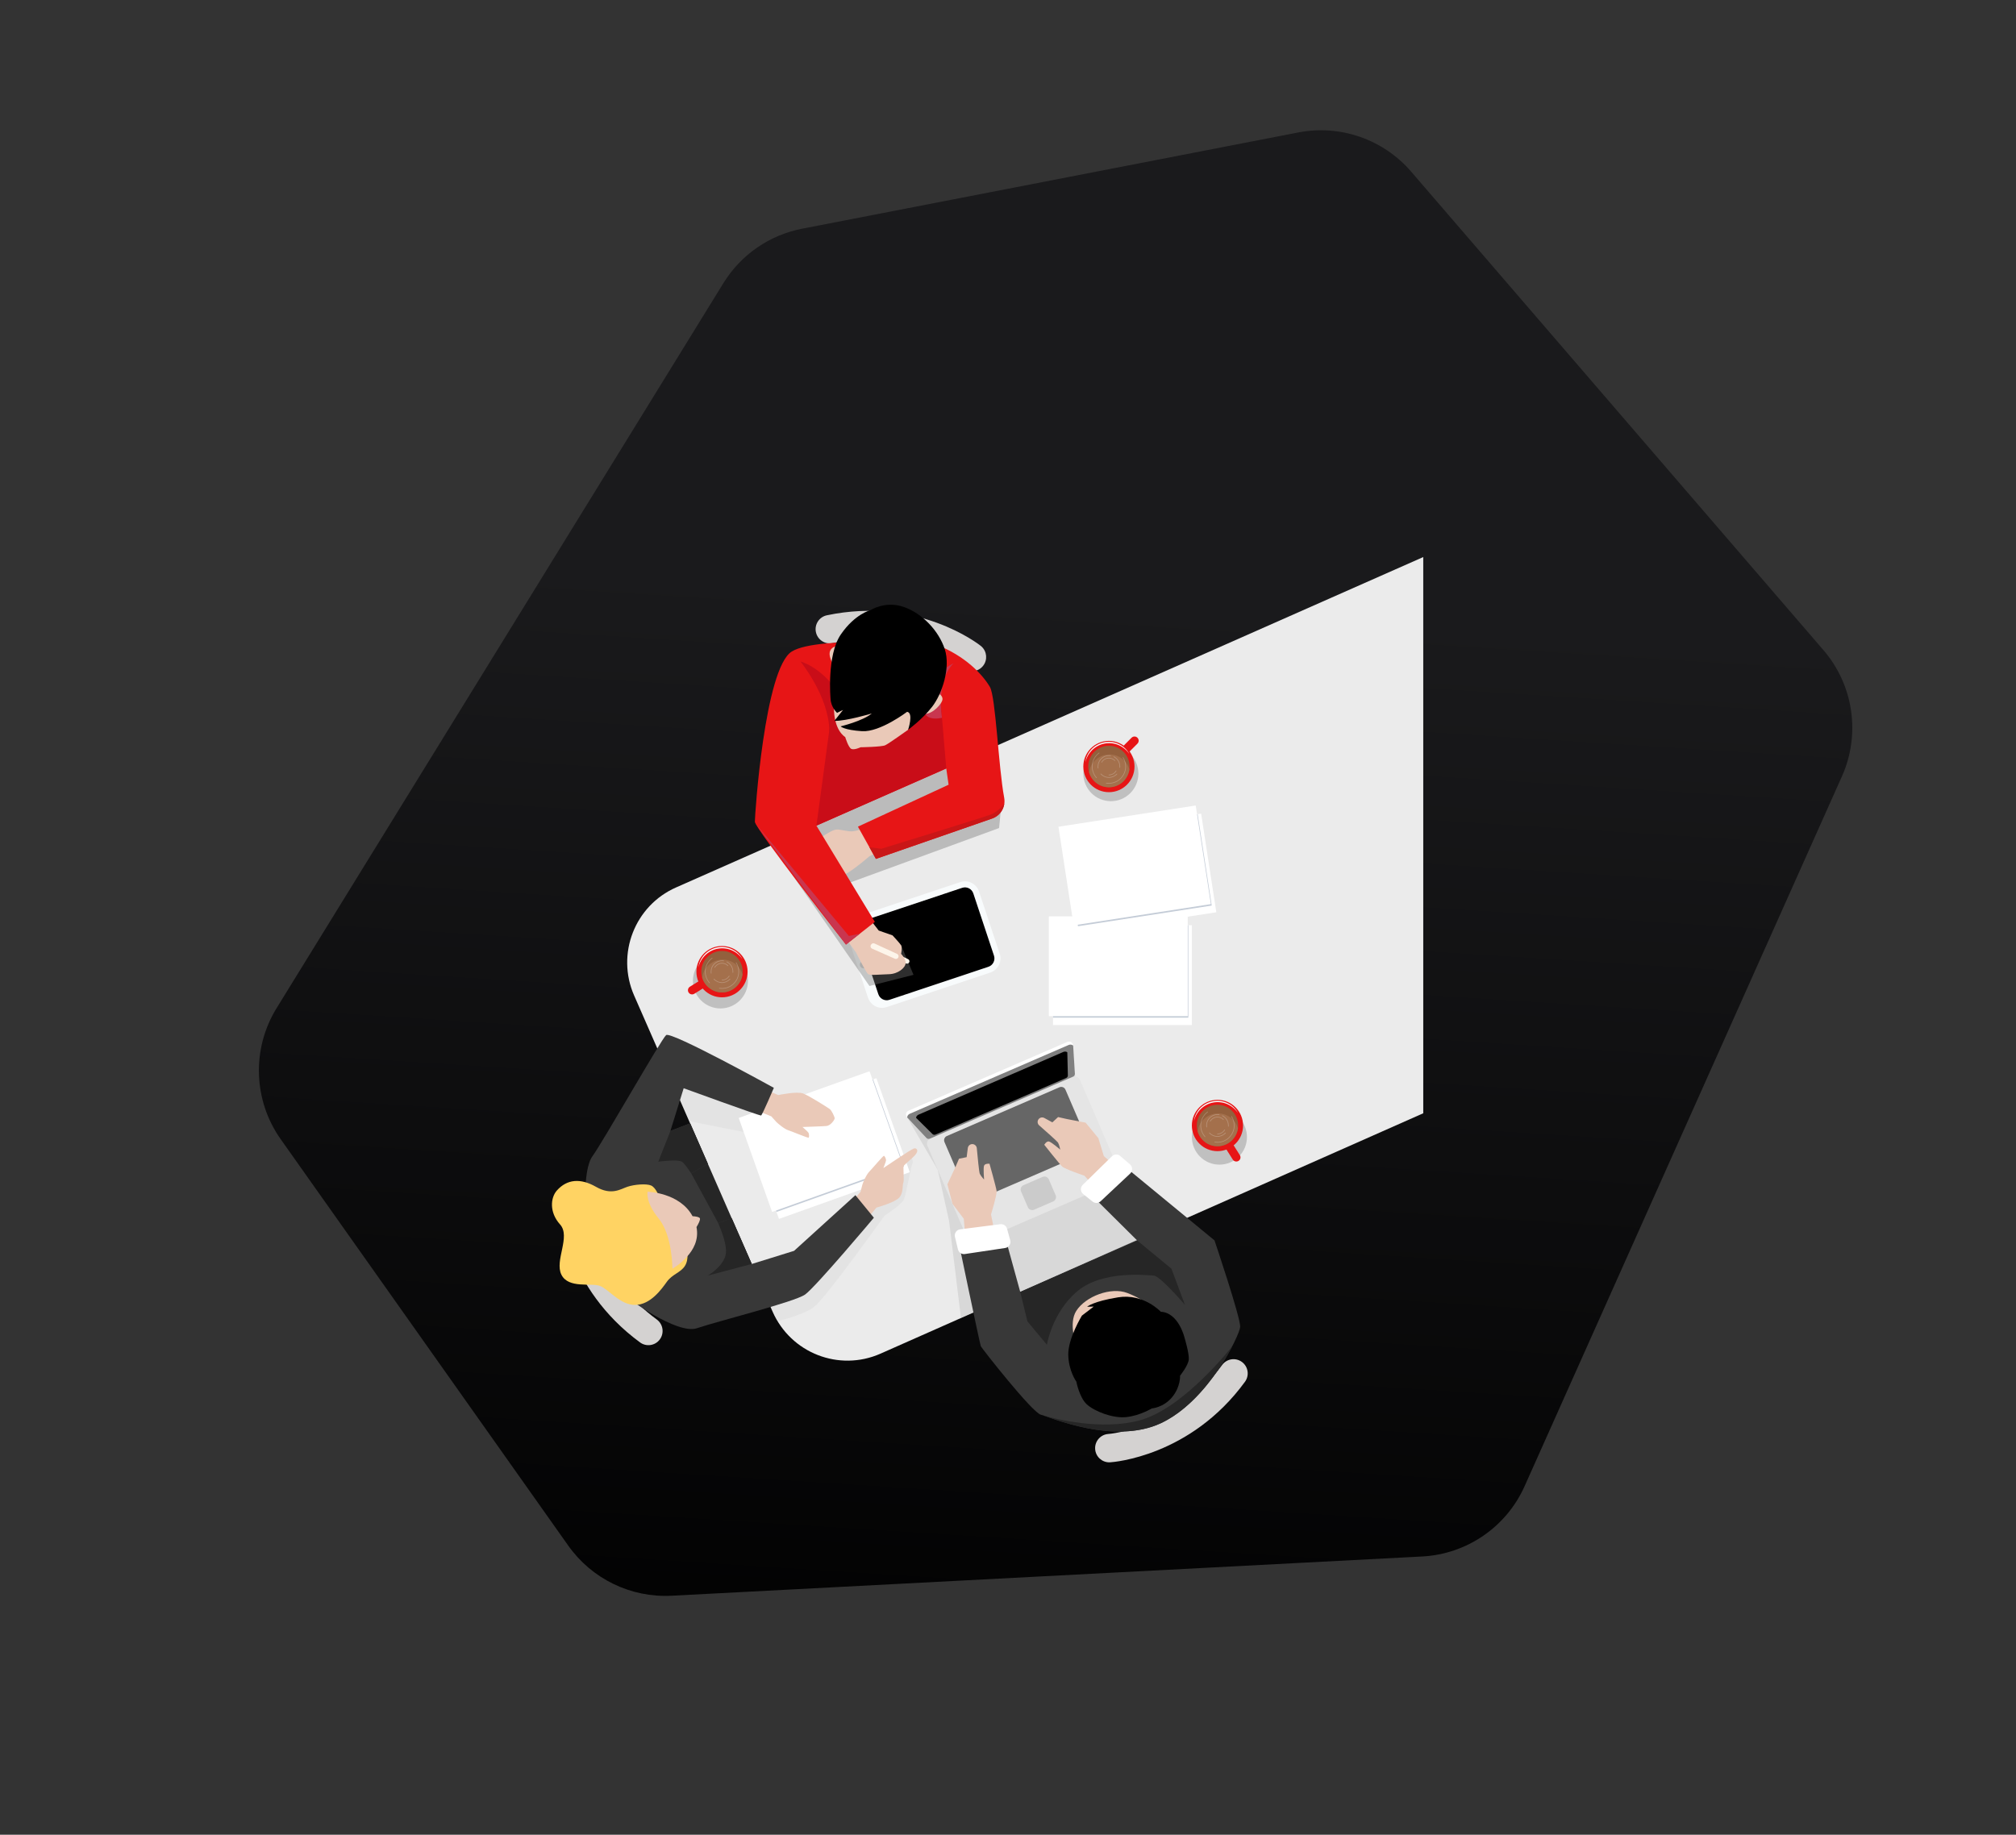 <?xml version="1.0" encoding="UTF-8"?> <svg xmlns="http://www.w3.org/2000/svg" width="1694" height="1542" viewBox="0 0 1694 1542" fill="none"><rect x="0" y="0" width="1694" height="1542" fill="#333333" stroke="none"/> <g clip-path="url(#clip0)"> <path d="M477.491 1299.01L235.908 957.508C212.764 924.792 211.387 881.418 232.409 847.3L414.316 552.069L607.871 237.934C622.54 214.126 646.508 197.548 673.961 192.221L1090.93 111.32C1126.15 104.487 1162.33 117.042 1185.74 144.222L1532.21 546.406C1557.5 575.767 1563.55 617.099 1547.74 652.479L1281.08 1249.08C1265.76 1283.37 1232.51 1306.18 1195.01 1308.14L564.353 1341.12C530.092 1342.92 497.304 1327.02 477.491 1299.01Z" fill="url(#paint0_linear)"></path> <g clip-path="url(#clip1)"> <path d="M932.096 1229.01C925.859 1229.01 920.621 1224.15 920.229 1217.82C919.82 1211.25 924.788 1205.6 931.332 1205.17C931.672 1205.15 945.865 1204.04 964.615 1196.36C989.638 1186.11 1010.6 1169.58 1026.91 1147.22C1030.79 1141.9 1038.24 1140.74 1043.55 1144.64C1048.85 1148.53 1050 1155.99 1046.12 1161.31C1000.31 1224.09 935.581 1228.82 932.848 1228.99C932.596 1229.01 932.343 1229.01 932.096 1229.01Z" fill="#D4D2D1"></path> <path d="M470.312 1013.91C470.312 1007.66 475.166 1002.41 481.475 1002.01C488.024 1001.6 493.663 1006.58 494.092 1013.14C494.118 1013.49 495.218 1027.72 502.878 1046.52C513.102 1071.61 529.591 1092.62 551.889 1108.98C557.192 1112.87 558.347 1120.34 554.466 1125.66C550.586 1130.97 543.139 1132.13 537.834 1128.24C475.226 1082.31 470.508 1017.41 470.338 1014.66C470.32 1014.41 470.312 1014.16 470.312 1013.91Z" fill="#D4D2D1"></path> <path d="M824.712 543.331C829.344 547.516 829.989 554.646 826.06 559.608C821.981 564.761 814.514 565.63 809.367 561.556C809.097 561.348 797.814 552.643 778.758 545.769C753.321 536.595 726.712 534.813 699.668 540.478C693.233 541.826 686.929 537.69 685.584 531.238C684.239 524.787 688.367 518.465 694.799 517.117C770.736 501.212 821.992 541.135 824.138 542.84C824.335 543.002 824.528 543.164 824.712 543.331Z" fill="#D4D2D1"></path> <path d="M531.079 1003.95L599.635 967.894L625.454 1036.01L557.527 1060.04L531.079 1003.95Z" fill="#383838"></path> <path d="M580.707 985.992L603.615 1028.13L645.935 1035.06L605.026 957.997L578.34 974.155L580.707 985.992Z" fill="#262626"></path> <path d="M568.119 745.828C533.366 761.13 517.566 801.78 532.825 836.626L649.198 1102.34C664.46 1137.18 705.002 1153.02 739.755 1137.72L1195.93 935.646V468.18L568.119 745.828Z" fill="#EBEBEB"></path> <path opacity="0.4" d="M1024.65 978.818C1037.42 978.818 1047.78 968.437 1047.78 955.632C1047.78 942.827 1037.42 932.446 1024.65 932.446C1011.88 932.446 1001.53 942.827 1001.53 955.632C1001.53 968.437 1011.88 978.818 1024.65 978.818Z" fill="#808080"></path> <path opacity="0.4" d="M933.436 673.355C946.207 673.355 956.56 662.974 956.56 650.169C956.56 637.364 946.207 626.983 933.436 626.983C920.665 626.983 910.312 637.364 910.312 650.169C910.312 662.974 920.665 673.355 933.436 673.355Z" fill="#808080"></path> <path opacity="0.4" d="M605.371 847.534C618.143 847.534 628.496 837.153 628.496 824.348C628.496 811.543 618.143 801.162 605.371 801.162C592.6 801.162 582.247 811.543 582.247 824.348C582.247 837.153 592.6 847.534 605.371 847.534Z" fill="#808080"></path> <g opacity="0.4"> <path opacity="0.4" d="M764.887 971.871L742.822 994.493L650.252 1075.04L635.78 1071.69L649.203 1102.34C650.452 1105.19 651.885 1107.9 653.453 1110.48C664.431 1107.51 678.125 1103.12 684.06 1098.41C694.721 1089.96 743.318 1021.59 743.318 1021.59C743.318 1021.59 757.699 1012.64 759.623 1007.81C761.548 1002.97 765.137 981.817 766.625 978.335C768.11 974.854 764.887 971.871 764.887 971.871Z" fill="#BCBCBC"></path> <path opacity="0.4" d="M681.082 959.444C686.042 958.951 689.738 951.981 689.738 951.981L697.447 948.499L698.438 940.793L685.546 935.333L613.218 914.522L568.272 904.704L565.979 912.311L579.116 942.308L654.554 957.238C654.554 957.243 676.125 959.937 681.082 959.444Z" fill="#BCBCBC"></path> </g> <path opacity="0.4" d="M903.215 902.389L908.253 949.292L934.891 992.527L975.517 1033.92L807.449 1107.61L797.532 1026.4L787.945 983.136L761.263 937.315L900.776 876.444C900.776 876.444 901.777 878.069 901.834 879.474C901.889 880.88 903.215 902.389 903.215 902.389Z" fill="#BCBCBC"></path> <path d="M901.217 905.101L781.778 956.834C779.374 957.875 778.269 960.67 779.307 963.08L813.347 1042.09C814.385 1044.5 817.173 1045.61 819.576 1044.57L939.016 992.832C941.419 991.791 942.524 988.996 941.486 986.586L907.446 907.578C906.409 905.169 903.618 904.06 901.217 905.101Z" fill="#E5E5E5"></path> <path d="M890.223 913.792L795.622 954.768C793.674 955.613 792.777 957.879 793.619 959.833L814.075 1007.31C814.915 1009.27 817.178 1010.17 819.126 1009.32L913.727 968.344C915.675 967.502 916.573 965.233 915.73 963.28L895.274 915.8C894.432 913.847 892.171 912.947 890.223 913.792Z" fill="#666666"></path> <path d="M876.059 989.132L860.04 996.069C858.019 996.945 857.088 999.297 857.962 1001.32L863.687 1014.6C864.561 1016.63 866.904 1017.56 868.925 1016.69L884.943 1009.75C886.964 1008.88 887.895 1006.53 887.022 1004.5L881.297 991.215C880.423 989.189 878.08 988.256 876.059 989.132Z" fill="#CBCBCB"></path> <path d="M896.863 875.656L830.12 904.566L763.376 933.476C761.148 934.441 760.549 937.33 762.211 939.104L778.435 956.435C779.171 957.223 780.324 957.463 781.312 957.035L841.493 930.967L901.675 904.9C902.663 904.472 903.28 903.466 903.212 902.389L901.748 878.663C901.6 876.235 899.092 874.691 896.863 875.656Z" fill="white"></path> <path d="M903.215 902.389L901.756 878.775C900.838 877.922 899.369 877.628 897.975 878.233L831.231 907.143L764.488 936.053C763.091 936.658 762.3 937.933 762.29 939.184L778.439 956.435C779.175 957.223 780.327 957.462 781.315 957.035L841.497 930.967L901.678 904.9C902.667 904.472 903.283 903.468 903.215 902.389Z" fill="#808080"></path> <path d="M897.291 903.891L896.841 884.413C896.05 883.743 894.744 883.552 893.473 884.103L832.654 910.447L771.835 936.79C770.563 937.341 769.809 938.423 769.752 939.461L783.589 953.139C784.221 953.765 785.243 953.918 786.145 953.53L840.985 929.778L895.824 906.026C896.724 905.635 897.311 904.78 897.291 903.891Z" fill="black"></path> <path d="M838.133 1046.78L832.715 1020.7C832.715 1020.7 837.818 1004.14 837.431 1000.98C837.043 997.828 831.459 978.051 831.459 978.051C831.459 978.051 827.701 977.649 826.897 979.66C826.093 981.67 826.897 991.35 826.897 991.35C826.897 991.35 824.088 988.31 823.287 986.497C822.678 985.126 821.383 971.539 820.788 965.014C820.608 963.051 818.967 961.554 817.003 961.554C815.092 961.554 813.477 962.978 813.232 964.881L812.254 972.538L805.835 973.826L802.826 980.867L796.074 995.351L800.324 1011.7L809.848 1024.32L811.854 1046.78H838.133Z" fill="#EAC9B8"></path> <path d="M929.127 1007.81L911.22 988.127C911.22 988.127 894.848 982.575 892.522 980.41C890.2 978.246 877.484 962.125 877.484 962.125C877.484 962.125 879.359 958.834 881.456 959.36C883.552 959.887 890.907 966.208 890.907 966.208C890.907 966.208 890.093 962.145 889.1 960.432C888.348 959.136 878.124 950.121 873.198 945.818C871.715 944.522 871.466 942.313 872.618 940.715C873.739 939.16 875.835 938.683 877.515 939.599L884.278 943.289L889.079 938.827L896.533 940.506L912.195 943.502L922.919 956.531L927.54 971.664L944.519 986.45L929.127 1007.81Z" fill="#EAC9B8"></path> <path d="M736.411 906.171L626.483 945.426L654.544 1024.42L764.471 985.168L736.411 906.171Z" fill="white"></path> <path d="M759.622 980.292L733.641 907.149L626.516 945.404L652.497 1018.55L759.622 980.292Z" fill="#C4CCD7"></path> <path d="M730.644 900.315L620.717 939.57L648.778 1018.57L758.705 979.312L730.644 900.315Z" fill="white"></path> <path d="M640.227 914.528L653.97 920.328C653.97 920.328 669.677 917.013 674.863 919.003C680.052 920.99 695.571 930.902 697.205 932.078C698.841 933.252 701.366 938.72 701.366 939.881C701.366 941.041 698.039 946.012 694.445 946.343C690.851 946.674 674.301 947.172 674.301 947.172C674.301 947.172 678.51 950.818 679.209 951.811C679.911 952.805 680.052 955.621 679.49 956.119C678.928 956.618 666.168 951.149 662.522 949.989C658.876 948.828 653.406 944.025 652.425 943.031C651.445 942.037 648.079 938.227 648.079 938.227L632.935 932.083L640.227 914.528Z" fill="#EAC9B8"></path> <path d="M726.872 1026.4L736.438 1014.93C736.438 1014.93 751.913 1010.66 755.617 1006.51C759.321 1002.36 758.142 995.792 759.061 993.998C759.979 992.204 758.626 980.601 759.42 979.757C762.275 976.708 766.296 973.733 768.658 971.127C772.822 966.527 769.844 964.454 767.74 965.307C764.392 966.663 742.251 981.733 742.251 981.733C742.251 981.733 744.324 976.562 744.493 975.355C744.662 974.15 743.5 971.581 742.774 971.396C742.048 971.211 733.203 981.934 730.493 984.638C727.783 987.345 725.117 994.128 724.698 995.461C724.279 996.796 723.028 1001.73 723.028 1001.73L712.375 1014.15L726.872 1026.4Z" fill="#EAC9B8"></path> <path d="M807.715 743.76L720.679 772.813C715.486 774.547 712.677 780.175 714.404 785.383L731.775 837.7C733.504 842.908 739.117 845.724 744.311 843.99L831.346 814.939C836.54 813.205 839.349 807.577 837.62 802.37L820.248 750.052C818.524 744.842 812.911 742.026 807.715 743.76Z" fill="black"></path> <path d="M832.15 817.349L745.114 846.4C738.602 848.574 731.54 845.03 729.371 838.501L712 786.183C709.831 779.653 713.366 772.573 719.878 770.398L806.914 741.348C813.426 739.173 820.49 742.717 822.657 749.247L840.028 801.561C842.197 808.094 838.662 815.174 832.15 817.349ZM725.356 773.929C721.496 775.217 719.402 779.413 720.687 783.283L738.058 835.598C739.343 839.468 743.528 841.57 747.388 840.279L830.548 812.522C834.407 811.234 836.501 807.038 835.219 803.168L817.848 750.85C816.563 746.98 812.378 744.881 808.518 746.169L725.356 773.929Z" fill="#F8FBFC"></path> <path d="M725.62 813.792C727.327 813.792 728.71 812.405 728.71 810.694C728.71 808.983 727.327 807.596 725.62 807.596C723.914 807.596 722.53 808.983 722.53 810.694C722.53 812.405 723.914 813.792 725.62 813.792Z" fill="#D4D2D1"></path> <path opacity="0.4" d="M648.504 710.435L730.592 828.677L767.613 819.31L757.176 794.447L735.799 788.405L710.67 743.053L839.517 695.925L841.499 675.425L824.541 632.923L648.504 710.435Z" fill="#757575"></path> <path d="M763.033 806.08L746.026 798.252C745.17 797.858 744.156 798.114 743.589 798.87L743.417 799.097C742.639 800.132 743.027 801.624 744.208 802.145L761.386 809.747C762.349 810.172 763.475 809.781 763.966 808.85C764.507 807.83 764.081 806.563 763.033 806.08Z" fill="#FDF5EA"></path> <path d="M726.457 695.925C726.457 695.925 721.455 698.029 716.766 698.634C712.077 699.239 706.126 696.645 702.159 697.278C698.193 697.912 688.274 704.872 688.274 704.872L684.471 714.153L682.156 729.401L699.182 736.361C699.182 736.361 703.561 738.327 710.667 734.515C717.775 730.702 730.592 719.622 730.592 719.622L739.18 715.147L726.457 695.925Z" fill="#EAC9B8"></path> <path d="M738.369 782.068L749.969 786.118C749.969 786.118 756.055 792.645 757.176 794.447C758.299 796.249 757.176 801.65 757.176 801.65C757.176 801.65 761.218 805.702 760.991 809.528C760.768 813.353 754.697 818.53 747.069 818.757C739.44 818.981 731.36 819.883 729.562 818.757C727.765 817.633 719.237 800.414 719.237 800.414L707.114 783.645L730.686 772.166L738.369 782.068Z" fill="#EAC9B8"></path> <path d="M492.621 1023.95C492.621 1023.95 488.839 984.13 497.856 971.701C506.874 959.272 555.614 873.369 559.736 869.945C563.859 866.518 650.249 914.27 650.249 914.27C650.249 914.27 640.55 937.067 639.541 937.513C638.53 937.959 574.478 914.606 574.478 914.606L563.312 950.492L579.893 944.09L594.762 978.038C594.762 978.038 577.136 989.155 547.195 1003.95C517.254 1018.74 492.621 1023.95 492.621 1023.95Z" fill="#383838"></path> <path d="M525.944 1089.02C525.544 1090.05 568.929 1122.05 585.686 1116.28C602.441 1110.52 667.642 1094.3 676.519 1087.97C685.398 1081.64 734.297 1023.43 734.297 1023.43L718.772 1004.49L667.234 1051.27L631.675 1062.32L614.87 1023.95C614.87 1023.95 542.754 1045.77 525.944 1089.02Z" fill="#383838"></path> <path d="M804.365 1038.39L842.827 1033.27L857.332 1085.96L955.663 1042.66L921.555 1008.81L944.934 980.257L1020.51 1042.47C1020.51 1042.47 1042.66 1108 1042.08 1115.24C1041.5 1122.47 1015.26 1177.52 975.474 1196.12C935.683 1214.71 881.764 1190.66 874.602 1188.98C867.439 1187.3 824.933 1133.19 824.145 1131.39C823.354 1129.59 804.365 1038.39 804.365 1038.39Z" fill="#383838"></path> <path d="M843.797 670.465C838.913 644.322 836.678 585.691 831.804 577.367C825.43 566.479 810.709 551.213 787.447 542.123C787.447 542.123 688.075 533.517 665.307 547.57C642.539 561.624 634.248 685.021 634.297 690.639C634.347 696.256 710.843 793.873 710.843 793.873L735.117 774.794L686.021 693.917L795.127 645.876L797.083 659.515L720.903 694.759L736.009 721.849L833.563 687.973C840.848 685.504 845.212 678.04 843.797 670.465Z" fill="#E71516"></path> <path d="M722.511 784.704L713.314 786.665L634.903 692.229L710.843 793.873L722.511 784.704Z" fill="#C9364F"></path> <path d="M843.903 675.425C843.711 675.694 839.115 682.062 832.077 684.738C824.886 687.473 740.573 713.327 740.573 713.327L730.594 712.127L736.011 721.844L833.565 687.969C839.235 686.049 843.12 681.1 843.903 675.425Z" fill="#C91617"></path> <path d="M686.021 693.914L701.662 578.089C701.662 578.089 746.621 573.45 759.183 578.089C771.745 582.728 790.518 591.144 790.518 591.144L795.127 645.873L686.021 693.914Z" fill="#C90D18"></path> <path d="M672.569 555.881C672.569 555.881 696.333 585.062 696.848 613.727C697.363 642.392 706.62 630.461 706.62 630.461L701.66 578.089C701.663 578.089 689.431 561.186 672.569 555.881Z" fill="#C90D18"></path> <path d="M791.539 603.228C791.539 603.228 786.293 572.456 801.17 557.54C801.17 557.54 782.326 565.827 776.706 587.373C771.085 608.918 791.539 603.228 791.539 603.228Z" fill="#C9364F"></path> <path d="M770.603 581.488C771.386 581.201 770 602.48 770 602.48L763.042 613.347C763.042 613.347 746.852 624.941 743.817 626.355C740.782 627.768 723.124 628.031 723.124 628.031C723.124 628.031 717.839 630.569 715.343 629.411C712.846 628.253 710.211 619.431 710.211 619.431C710.211 619.431 700.421 614.132 700.765 593.828C701.108 573.524 726.859 564.644 726.859 564.644L770.603 581.488Z" fill="#EAC9B8"></path> <path d="M707.6 543.763C707.6 543.763 701.595 541.299 698.172 545.896C694.749 550.494 700.541 559.045 700.541 559.045L707.6 543.763Z" fill="#EAC9B8"></path> <path d="M787.465 582.481C787.465 582.481 791.92 583.735 791.965 587.501C792.011 591.266 783.361 600.459 777.355 599.776C771.35 599.092 787.465 582.481 787.465 582.481Z" fill="#EAC9B8"></path> <path d="M697.918 587.457C697.918 587.457 694.536 550.721 706.498 533.264C718.459 515.808 731.552 512.772 731.552 512.772C731.552 512.772 743.966 504.644 759.6 510.17C775.234 515.693 788.852 530.268 793.882 545.628C798.912 560.988 791.663 583.237 783.197 594.067C774.732 604.898 763.043 613.352 763.043 613.352C763.043 613.352 767.878 599.111 762.227 598.222C762.227 598.222 739.537 615.47 724.389 614.515C709.242 613.558 706.339 610.473 706.339 610.473C706.339 610.473 724.842 606.04 732.561 599.64C732.561 599.64 710.956 606.105 701.104 605.87L708.389 596.662L703.364 599.106C703.364 599.103 698.292 594.584 697.918 587.457Z" fill="black"></path> <path d="M577.162 1049.93C577.162 1049.93 579.18 1058.13 575.544 1063.89C571.908 1069.65 564.966 1070.81 560.337 1077.27C555.71 1083.74 546.648 1096.44 533.907 1096.72C521.162 1096.99 511.576 1083.57 504.137 1080.75C496.699 1077.94 477.689 1083.24 471.741 1071.31C465.79 1059.37 479.84 1039.32 470.583 1029.05C461.327 1018.77 462.677 1006.44 467.938 1000.54C476.495 990.944 487.773 990.016 500.831 997.474C513.89 1004.93 521.329 999.38 527.28 997.39C533.23 995.401 543.314 994.663 547.114 996.358C550.916 998.053 553.491 1004.75 553.491 1004.75L577.162 1049.93Z" fill="#FFD363"></path> <path d="M579.893 944.087L563.313 950.489L553.148 976.343C553.148 976.343 569.263 974.105 572.983 976.343C574.717 977.386 577.904 981.806 580.814 986.229C589.849 981.13 594.76 978.035 594.76 978.035L579.893 944.087Z" fill="#262626"></path> <path d="M614.87 1023.95C614.87 1023.95 610.43 1025.29 603.504 1027.97C606.508 1034.91 610.927 1046.64 609.925 1053.66C608.438 1064.1 594.76 1072.05 594.76 1072.05L631.674 1062.32L614.87 1023.95Z" fill="#262626"></path> <path d="M904.246 1130.18C904.246 1130.18 897.663 1112.26 904.379 1101.72C912.205 1089.45 933.615 1081.42 947.194 1086.66C967.096 1094.34 965.702 1100.8 965.702 1100.8L904.246 1130.18Z" fill="#EAC9B8"></path> <path d="M975.376 1102.46C975.376 1102.46 960.996 1086.9 939.606 1090.32C918.217 1093.75 913.465 1098.26 913.465 1098.26L919.023 1098.11L909.09 1105.72C909.09 1105.72 897.332 1125 897.644 1138.7C897.959 1152.4 904.427 1161.17 904.427 1161.17C904.427 1161.17 906.947 1174.58 913.27 1180.33C919.59 1186.07 934.813 1192.18 946.303 1191C957.794 1189.81 967.8 1183.71 967.8 1183.71C967.8 1183.71 977.54 1183.05 984.84 1174.32C992.141 1165.59 991.592 1156.17 991.592 1156.17C991.592 1156.17 998.544 1147.55 998.916 1142.45C999.288 1137.36 995.403 1124.49 995.403 1124.49C995.403 1124.49 990.516 1103.23 975.376 1102.46Z" fill="black"></path> <path d="M857.333 1085.96L863.32 1110.59L879.685 1130.18C879.685 1130.18 884.148 1102.73 905.47 1085.03C926.792 1067.33 963.984 1071.81 969.438 1072.06C974.892 1072.3 995.72 1096.73 995.72 1096.73L984.315 1066.27L955.667 1042.66L857.333 1085.96Z" fill="#262626"></path> <path d="M1035.47 1131.39C1035.47 1131.4 995.195 1183.34 958.031 1193.62C925.463 1202.63 885.912 1192.29 876.624 1189.59C888.838 1193.65 938.314 1213.48 975.475 1196.12C1003.8 1182.88 1025.25 1151.18 1035.47 1131.39Z" fill="#262626"></path> <path d="M753.763 801.678L734.849 792.973C733.897 792.535 732.769 792.819 732.139 793.659L731.949 793.912C731.083 795.062 731.515 796.721 732.828 797.302L751.932 805.754C753.001 806.226 754.254 805.793 754.801 804.758C755.404 803.621 754.928 802.215 753.763 801.678Z" fill="#FDF5EA"></path> <path d="M1001.5 777.632H884.806V861.493H1001.5V777.632Z" fill="white"></path> <path d="M998.526 777.632H884.806V855.276H998.526V777.632Z" fill="#C4CCD7"></path> <path d="M998.033 770.174H881.337V854.035H998.033V770.174Z" fill="white"></path> <path d="M1009.29 683.82L893.959 701.664L906.714 784.544L1022.04 766.7L1009.29 683.82Z" fill="white"></path> <path d="M1018.19 761.053L1006.38 684.317L893.993 701.705L905.802 778.441L1018.19 761.053Z" fill="#C4CCD7"></path> <path d="M1004.72 676.982L889.393 694.826L902.147 777.706L1017.48 759.862L1004.72 676.982Z" fill="white"></path> <path d="M578.591 834.091C579.611 835.736 581.765 836.24 583.406 835.22L595.492 827.694L591.804 821.74L579.718 829.266C578.077 830.286 577.572 832.445 578.591 834.091Z" fill="#E71516"></path> <path d="M606.675 838.2C618.554 838.2 628.184 828.545 628.184 816.634C628.184 804.723 618.554 795.067 606.675 795.067C594.796 795.067 585.166 804.723 585.166 816.634C585.166 828.545 594.796 838.2 606.675 838.2Z" fill="#E71516"></path> <path d="M586.844 813.069C587.093 811.042 587.71 809.063 588.579 807.193C589.471 805.337 590.646 803.602 592.079 802.095C594.953 799.091 598.784 797.012 602.886 796.228C603.401 796.147 603.918 796.087 604.436 796.016C604.951 795.93 605.476 795.956 605.994 795.92C606.254 795.912 606.514 795.891 606.774 795.896L607.554 795.925C608.075 795.93 608.592 796.001 609.11 796.055C611.175 796.316 613.201 796.898 615.071 797.797C616.944 798.687 618.686 799.852 620.174 801.279C621.649 802.713 622.939 804.34 623.896 806.14C621.586 802.786 618.382 800.134 614.717 798.588C611.066 797.002 606.967 796.627 603.086 797.318C599.2 798.043 595.562 799.949 592.688 802.703C589.843 805.49 587.79 809.102 586.844 813.069Z" fill="#F8FBFC"></path> <path d="M606.677 834.061C616.276 834.061 624.058 826.259 624.058 816.633C624.058 807.008 616.276 799.206 606.677 799.206C597.077 799.206 589.295 807.008 589.295 816.633C589.295 826.259 597.077 834.061 606.677 834.061Z" fill="#93603D"></path> <path d="M590.01 821.581C592.137 828.794 598.79 834.061 606.676 834.061C615.48 834.061 622.749 827.498 623.896 818.986C621.769 811.773 615.116 806.505 607.23 806.505C598.426 806.505 591.157 813.069 590.01 821.581Z" fill="#A4704C"></path> <g opacity="0.5"> <path opacity="0.5" d="M618.793 808.941C618.712 808.813 618.541 808.774 618.411 808.855C618.281 808.935 618.244 809.108 618.325 809.238C619.724 811.447 620.463 814.005 620.463 816.634C620.463 824.256 614.278 830.458 606.676 830.458C605.942 830.458 605.206 830.4 604.486 830.285C604.337 830.262 604.194 830.364 604.168 830.515C604.145 830.666 604.246 830.807 604.397 830.833C605.144 830.953 605.911 831.013 606.673 831.013C614.58 831.013 621.014 824.564 621.014 816.634C621.017 813.898 620.247 811.238 618.793 808.941Z" fill="#F8FBFC"></path> <path opacity="0.5" d="M598.605 805.426C598.73 805.334 598.756 805.162 598.668 805.04C598.577 804.915 598.405 804.888 598.283 804.977C594.561 807.676 592.34 812.034 592.34 816.634C592.34 820.196 593.648 823.612 596.025 826.257C596.08 826.317 596.155 826.348 596.231 826.348C596.296 826.348 596.363 826.324 596.415 826.277C596.53 826.176 596.538 826.001 596.436 825.886C594.15 823.344 592.894 820.058 592.894 816.634C592.889 812.211 595.027 808.023 598.605 805.426Z" fill="#F8FBFC"></path> <path opacity="0.5" d="M606.676 807.707C607.12 807.707 607.565 807.741 607.999 807.804C608.153 807.825 608.291 807.723 608.314 807.572C608.337 807.42 608.233 807.28 608.08 807.256C607.62 807.188 607.146 807.152 606.676 807.152C601.461 807.152 597.219 811.405 597.219 816.634C597.219 817.093 597.253 817.554 597.318 818.005C597.338 818.144 597.455 818.243 597.591 818.243C597.604 818.243 597.617 818.243 597.63 818.24C597.781 818.219 597.885 818.079 597.864 817.927C597.801 817.502 597.77 817.067 597.77 816.634C597.773 811.713 601.768 807.707 606.676 807.707Z" fill="#F8FBFC"></path> <path opacity="0.5" d="M613.594 823.098C613.698 822.986 613.693 822.811 613.581 822.707C613.469 822.603 613.295 822.608 613.191 822.72C611.513 824.525 609.139 825.56 606.678 825.56C604.192 825.56 601.802 824.506 600.119 822.668C600.015 822.556 599.84 822.548 599.729 822.652C599.617 822.756 599.609 822.931 599.713 823.043C601.5 824.994 604.038 826.113 606.681 826.113C609.289 826.115 611.81 825.015 613.594 823.098Z" fill="#F8FBFC"></path> <path opacity="0.5" d="M610.707 808.672C613.711 810.206 615.578 813.257 615.578 816.634C615.578 816.864 615.571 817.09 615.552 817.317C615.542 817.471 615.654 817.604 615.807 817.615C615.815 817.615 615.82 817.615 615.828 817.615C615.971 817.615 616.093 817.505 616.104 817.359C616.122 817.119 616.13 816.879 616.13 816.634C616.13 813.046 614.148 809.807 610.957 808.18C610.821 808.109 610.655 808.164 610.585 808.302C610.517 808.438 610.572 808.605 610.707 808.672Z" fill="#F8FBFC"></path> <path opacity="0.5" d="M606.675 823.99C609.271 823.99 611.619 822.658 612.961 820.428C613.039 820.298 612.998 820.125 612.868 820.047C612.738 819.969 612.566 820.011 612.488 820.141C611.247 822.204 609.073 823.435 606.675 823.435C606.522 823.435 606.399 823.56 606.399 823.711C606.399 823.862 606.524 823.99 606.675 823.99Z" fill="#F8FBFC"></path> <path opacity="0.5" d="M611.475 811.825C611.582 811.935 611.759 811.935 611.865 811.825C611.975 811.716 611.975 811.541 611.865 811.434C610.479 810.044 608.638 809.28 606.677 809.28C604.078 809.28 601.649 810.681 600.336 812.931C600.26 813.064 600.304 813.234 600.434 813.309C600.479 813.335 600.526 813.348 600.572 813.348C600.669 813.348 600.76 813.299 600.812 813.21C602.024 811.127 604.271 809.833 606.674 809.833C608.489 809.833 610.193 810.54 611.475 811.825Z" fill="#F8FBFC"></path> </g> <path d="M955.767 620.025C954.402 618.656 952.188 618.656 950.823 620.025L940.763 630.112L945.707 635.07L955.767 624.983C957.133 623.614 957.133 621.394 955.767 620.025Z" fill="#E71516"></path> <path d="M931.795 665.789C943.674 665.789 953.304 656.134 953.304 644.223C953.304 632.312 943.674 622.657 931.795 622.657C919.916 622.657 910.286 632.312 910.286 644.223C910.286 656.134 919.916 665.789 931.795 665.789Z" fill="#E71516"></path> <path d="M911.964 640.661C912.214 638.635 912.83 636.655 913.699 634.786C914.591 632.929 915.766 631.195 917.199 629.687C920.073 626.683 923.904 624.605 928.006 623.82C928.521 623.739 929.039 623.679 929.556 623.609C930.071 623.523 930.596 623.546 931.114 623.512C931.374 623.504 931.634 623.483 931.894 623.489L932.675 623.517C933.195 623.523 933.712 623.593 934.23 623.648C936.295 623.908 938.321 624.49 940.191 625.39C942.064 626.279 943.806 627.445 945.294 628.871C946.769 630.308 948.059 631.933 949.016 633.732C946.706 630.378 943.502 627.726 939.837 626.18C936.186 624.594 932.087 624.219 928.206 624.91C924.321 625.635 920.682 627.541 917.808 630.295C914.963 633.08 912.911 636.692 911.964 640.661Z" fill="#F8FBFC"></path> <path d="M931.798 661.651C941.397 661.651 949.179 653.848 949.179 644.223C949.179 634.598 941.397 626.795 931.798 626.795C922.198 626.795 914.416 634.598 914.416 644.223C914.416 653.848 922.198 661.651 931.798 661.651Z" fill="#93603D"></path> <path d="M915.131 649.173C917.258 656.386 923.911 661.654 931.797 661.654C940.601 661.654 947.871 655.09 949.018 646.578C946.89 639.365 940.237 634.097 932.351 634.097C923.545 634.097 916.275 640.661 915.131 649.173Z" fill="#A4704C"></path> <g opacity="0.5"> <path opacity="0.5" d="M943.913 636.53C943.833 636.4 943.661 636.363 943.531 636.444C943.403 636.525 943.364 636.697 943.445 636.827C944.844 639.036 945.583 641.595 945.583 644.223C945.583 651.846 939.398 658.047 931.796 658.047C931.062 658.047 930.326 657.99 929.606 657.875C929.458 657.851 929.315 657.953 929.289 658.104C929.265 658.256 929.367 658.396 929.517 658.423C930.264 658.543 931.031 658.602 931.793 658.602C939.7 658.602 946.134 652.153 946.134 644.223C946.137 641.49 945.37 638.828 943.913 636.53Z" fill="#F8FBFC"></path> <path opacity="0.5" d="M923.725 633.018C923.849 632.929 923.875 632.754 923.787 632.632C923.696 632.509 923.524 632.48 923.402 632.569C919.68 635.268 917.459 639.626 917.459 644.226C917.459 647.788 918.767 651.204 921.144 653.849C921.199 653.909 921.274 653.94 921.35 653.94C921.415 653.94 921.483 653.917 921.535 653.87C921.649 653.768 921.657 653.591 921.555 653.478C919.269 650.936 918.013 647.65 918.013 644.226C918.01 639.803 920.146 635.612 923.725 633.018Z" fill="#F8FBFC"></path> <path opacity="0.5" d="M931.797 635.297C932.242 635.297 932.687 635.331 933.121 635.396C933.275 635.417 933.413 635.315 933.436 635.161C933.459 635.01 933.355 634.869 933.202 634.846C932.742 634.775 932.268 634.741 931.797 634.741C926.583 634.741 922.341 638.995 922.341 644.223C922.341 644.682 922.375 645.144 922.44 645.595C922.46 645.733 922.578 645.832 922.713 645.832C922.726 645.832 922.739 645.832 922.752 645.83C922.903 645.809 923.007 645.668 922.986 645.517C922.926 645.092 922.892 644.656 922.892 644.223C922.892 639.302 926.887 635.297 931.797 635.297Z" fill="#F8FBFC"></path> <path opacity="0.5" d="M938.713 650.688C938.817 650.576 938.812 650.401 938.7 650.297C938.588 650.192 938.414 650.198 938.31 650.31C936.632 652.114 934.258 653.15 931.797 653.15C929.311 653.15 926.921 652.096 925.238 650.258C925.134 650.146 924.96 650.138 924.848 650.242C924.736 650.346 924.728 650.521 924.832 650.633C926.619 652.584 929.157 653.703 931.8 653.703C934.409 653.705 936.929 652.605 938.713 650.688Z" fill="#F8FBFC"></path> <path opacity="0.5" d="M935.826 636.262C938.83 637.795 940.697 640.846 940.697 644.223C940.697 644.453 940.69 644.68 940.671 644.907C940.661 645.058 940.773 645.191 940.926 645.204C940.934 645.204 940.939 645.204 940.947 645.204C941.09 645.204 941.212 645.094 941.223 644.948C941.241 644.708 941.249 644.469 941.249 644.223C941.249 640.635 939.267 637.396 936.076 635.769C935.94 635.699 935.774 635.753 935.704 635.892C935.636 636.027 935.691 636.194 935.826 636.262Z" fill="#F8FBFC"></path> <path opacity="0.5" d="M931.796 651.58C934.392 651.58 936.74 650.247 938.082 648.018C938.16 647.887 938.119 647.715 937.989 647.637C937.859 647.559 937.687 647.601 937.609 647.731C936.369 649.794 934.194 651.025 931.796 651.025C931.643 651.025 931.521 651.15 931.521 651.301C931.518 651.458 931.643 651.58 931.796 651.58Z" fill="#F8FBFC"></path> <path opacity="0.5" d="M936.593 639.414C936.702 639.524 936.877 639.524 936.983 639.414C937.093 639.305 937.093 639.13 936.983 639.023C935.597 637.633 933.756 636.869 931.795 636.869C929.196 636.869 926.767 638.27 925.454 640.52C925.376 640.653 925.42 640.823 925.552 640.898C925.597 640.924 925.643 640.935 925.69 640.935C925.786 640.935 925.878 640.885 925.93 640.796C927.142 638.713 929.389 637.419 931.792 637.419C933.607 637.422 935.311 638.129 936.593 639.414Z" fill="#F8FBFC"></path> </g> <path d="M1040.73 975.649C1042.36 974.611 1042.84 972.447 1041.81 970.812L1034.18 958.769L1028.28 962.527L1035.9 974.57C1036.94 976.205 1039.1 976.687 1040.73 975.649Z" fill="#E71516"></path> <path d="M1023.01 967.484C1034.89 967.484 1044.52 957.829 1044.52 945.918C1044.52 934.007 1034.89 924.352 1023.01 924.352C1011.13 924.352 1001.5 934.007 1001.5 945.918C1001.5 957.829 1011.13 967.484 1023.01 967.484Z" fill="#E71516"></path> <path d="M1003.18 942.353C1003.43 940.327 1004.04 938.347 1004.91 936.477C1005.8 934.621 1006.98 932.887 1008.41 931.379C1011.28 928.375 1015.12 926.297 1019.22 925.512C1019.73 925.431 1020.25 925.371 1020.77 925.3C1021.28 925.214 1021.81 925.238 1022.33 925.204C1022.59 925.196 1022.85 925.175 1023.11 925.181L1023.89 925.209C1024.41 925.214 1024.93 925.285 1025.44 925.34C1027.51 925.6 1029.53 926.182 1031.4 927.082C1033.28 927.971 1035.02 929.137 1036.51 930.563C1037.98 932 1039.27 933.625 1040.23 935.424C1037.92 932.07 1034.72 929.418 1031.05 927.872C1027.4 926.286 1023.3 925.911 1019.42 926.602C1015.53 927.327 1011.9 929.233 1009.02 931.987C1006.18 934.775 1004.12 938.384 1003.18 942.353Z" fill="#F8FBFC"></path> <path d="M1023.01 963.345C1032.61 963.345 1040.39 955.543 1040.39 945.918C1040.39 936.292 1032.61 928.49 1023.01 928.49C1013.41 928.49 1005.63 936.292 1005.63 945.918C1005.63 955.543 1013.41 963.345 1023.01 963.345Z" fill="#93603D"></path> <path d="M1006.35 950.865C1008.47 958.078 1015.13 963.346 1023.01 963.346C1031.82 963.346 1039.09 956.782 1040.23 948.27C1038.11 941.057 1031.45 935.789 1023.57 935.789C1014.76 935.789 1007.49 942.353 1006.35 950.865Z" fill="#A4704C"></path> <g opacity="0.5"> <path opacity="0.5" d="M1035.13 938.222C1035.05 938.095 1034.87 938.056 1034.74 938.136C1034.61 938.217 1034.58 938.389 1034.66 938.52C1036.06 940.729 1036.8 943.287 1036.8 945.918C1036.8 953.541 1030.61 959.742 1023.01 959.742C1022.28 959.742 1021.54 959.685 1020.82 959.57C1020.67 959.546 1020.53 959.648 1020.5 959.799C1020.48 959.951 1020.58 960.091 1020.73 960.117C1021.48 960.237 1022.24 960.297 1023.01 960.297C1030.91 960.297 1037.35 953.848 1037.35 945.918C1037.35 943.182 1036.58 940.523 1035.13 938.222Z" fill="#F8FBFC"></path> <path opacity="0.5" d="M1014.94 934.71C1015.06 934.621 1015.09 934.446 1015 934.324C1014.91 934.199 1014.74 934.173 1014.62 934.261C1010.89 936.96 1008.67 941.318 1008.67 945.918C1008.67 949.48 1009.98 952.897 1012.36 955.541C1012.41 955.601 1012.49 955.632 1012.56 955.632C1012.63 955.632 1012.7 955.609 1012.75 955.562C1012.86 955.46 1012.87 955.285 1012.77 955.171C1010.48 952.628 1009.23 949.342 1009.23 945.918C1009.23 941.495 1011.36 937.305 1014.94 934.71Z" fill="#F8FBFC"></path> <path opacity="0.5" d="M1023.01 936.991C1023.46 936.991 1023.9 937.025 1024.34 937.09C1024.49 937.111 1024.63 937.01 1024.65 936.858C1024.67 936.707 1024.57 936.566 1024.42 936.543C1023.96 936.472 1023.48 936.438 1023.01 936.438C1017.8 936.438 1013.55 940.692 1013.55 945.92C1013.55 946.379 1013.59 946.841 1013.65 947.292C1013.67 947.43 1013.79 947.529 1013.93 947.529C1013.94 947.529 1013.95 947.529 1013.97 947.527C1014.12 947.506 1014.22 947.365 1014.2 947.214C1014.14 946.789 1014.11 946.353 1014.11 945.92C1014.11 940.994 1018.1 936.991 1023.01 936.991Z" fill="#F8FBFC"></path> <path opacity="0.5" d="M1029.93 952.382C1030.03 952.27 1030.03 952.095 1029.91 951.991C1029.8 951.887 1029.63 951.892 1029.52 952.004C1027.85 953.809 1025.47 954.844 1023.01 954.844C1020.53 954.844 1018.14 953.79 1016.45 951.952C1016.35 951.84 1016.17 951.832 1016.06 951.936C1015.95 952.041 1015.94 952.215 1016.05 952.328C1017.83 954.278 1020.37 955.397 1023.01 955.397C1025.62 955.397 1028.14 954.299 1029.93 952.382Z" fill="#F8FBFC"></path> <path opacity="0.5" d="M1027.04 937.957C1030.04 939.49 1031.91 942.541 1031.91 945.918C1031.91 946.148 1031.9 946.375 1031.89 946.602C1031.87 946.755 1031.99 946.886 1032.14 946.899C1032.15 946.899 1032.15 946.899 1032.16 946.899C1032.31 946.899 1032.43 946.789 1032.44 946.643C1032.46 946.403 1032.47 946.163 1032.47 945.918C1032.47 942.33 1030.48 939.091 1027.29 937.464C1027.16 937.393 1026.99 937.448 1026.92 937.586C1026.85 937.725 1026.91 937.886 1027.04 937.957Z" fill="#F8FBFC"></path> <path opacity="0.5" d="M1023.01 953.274C1025.61 953.274 1027.96 951.942 1029.3 949.712C1029.38 949.582 1029.33 949.41 1029.2 949.331C1029.07 949.253 1028.9 949.295 1028.82 949.425C1027.58 951.488 1025.41 952.719 1023.01 952.719C1022.86 952.719 1022.74 952.844 1022.74 952.995C1022.73 953.149 1022.86 953.274 1023.01 953.274Z" fill="#F8FBFC"></path> <path opacity="0.5" d="M1027.81 941.107C1027.92 941.214 1028.09 941.214 1028.2 941.107C1028.31 940.997 1028.31 940.822 1028.2 940.716C1026.81 939.326 1024.97 938.562 1023.01 938.562C1020.41 938.562 1017.98 939.962 1016.67 942.212C1016.59 942.345 1016.64 942.515 1016.77 942.59C1016.81 942.617 1016.86 942.627 1016.91 942.627C1017 942.627 1017.09 942.577 1017.15 942.489C1018.36 940.405 1020.6 939.112 1023.01 939.112C1024.82 939.114 1026.53 939.824 1027.81 941.107Z" fill="#F8FBFC"></path> </g> <path d="M588.107 1023.95C587.618 1022.78 584.733 1022.32 581.927 1022.14C571.235 1002.27 544.17 1001.57 544.17 1001.57C544.17 1001.57 542.009 1010.09 553.546 1024.2C565.084 1038.31 565.008 1066.27 565.008 1066.27C565.008 1066.27 571.081 1063.01 577.22 1056.24C582.346 1050.58 587.399 1042.26 585.251 1031.29C586.952 1028.47 588.63 1025.19 588.107 1023.95Z" fill="#EAC9B8"></path> <path d="M848.87 1042.38L846.165 1032.61C845.481 1030.14 843.091 1028.54 840.552 1028.87L806.78 1033.19C803.74 1033.58 801.711 1036.53 802.426 1039.51L804.946 1050.05C805.568 1052.65 808.073 1054.35 810.713 1053.95L844.669 1048.86C847.728 1048.41 849.697 1045.37 848.87 1042.38Z" fill="white"></path> <path d="M910.185 1003.54L918.081 1009.87C920.078 1011.48 922.947 1011.37 924.814 1009.61L949.676 986.292C951.913 984.192 951.838 980.612 949.515 978.609L941.32 971.542C939.296 969.795 936.277 969.891 934.365 971.764L909.802 995.815C907.591 997.982 907.768 1001.6 910.185 1003.54Z" fill="white"></path> </g> </g> <defs> <linearGradient id="paint0_linear" x1="641.069" y1="487.45" x2="580.153" y2="1441.7" gradientUnits="userSpaceOnUse"> <stop stop-color="#1A1A1C"></stop> <stop offset="1"></stop> </linearGradient> <clipPath id="clip0"> <rect width="1694" height="1542" fill="white"></rect> </clipPath> <clipPath id="clip1"> <rect width="763" height="822" fill="white" transform="translate(432.744 466.56)"></rect> </clipPath> </defs> </svg> 